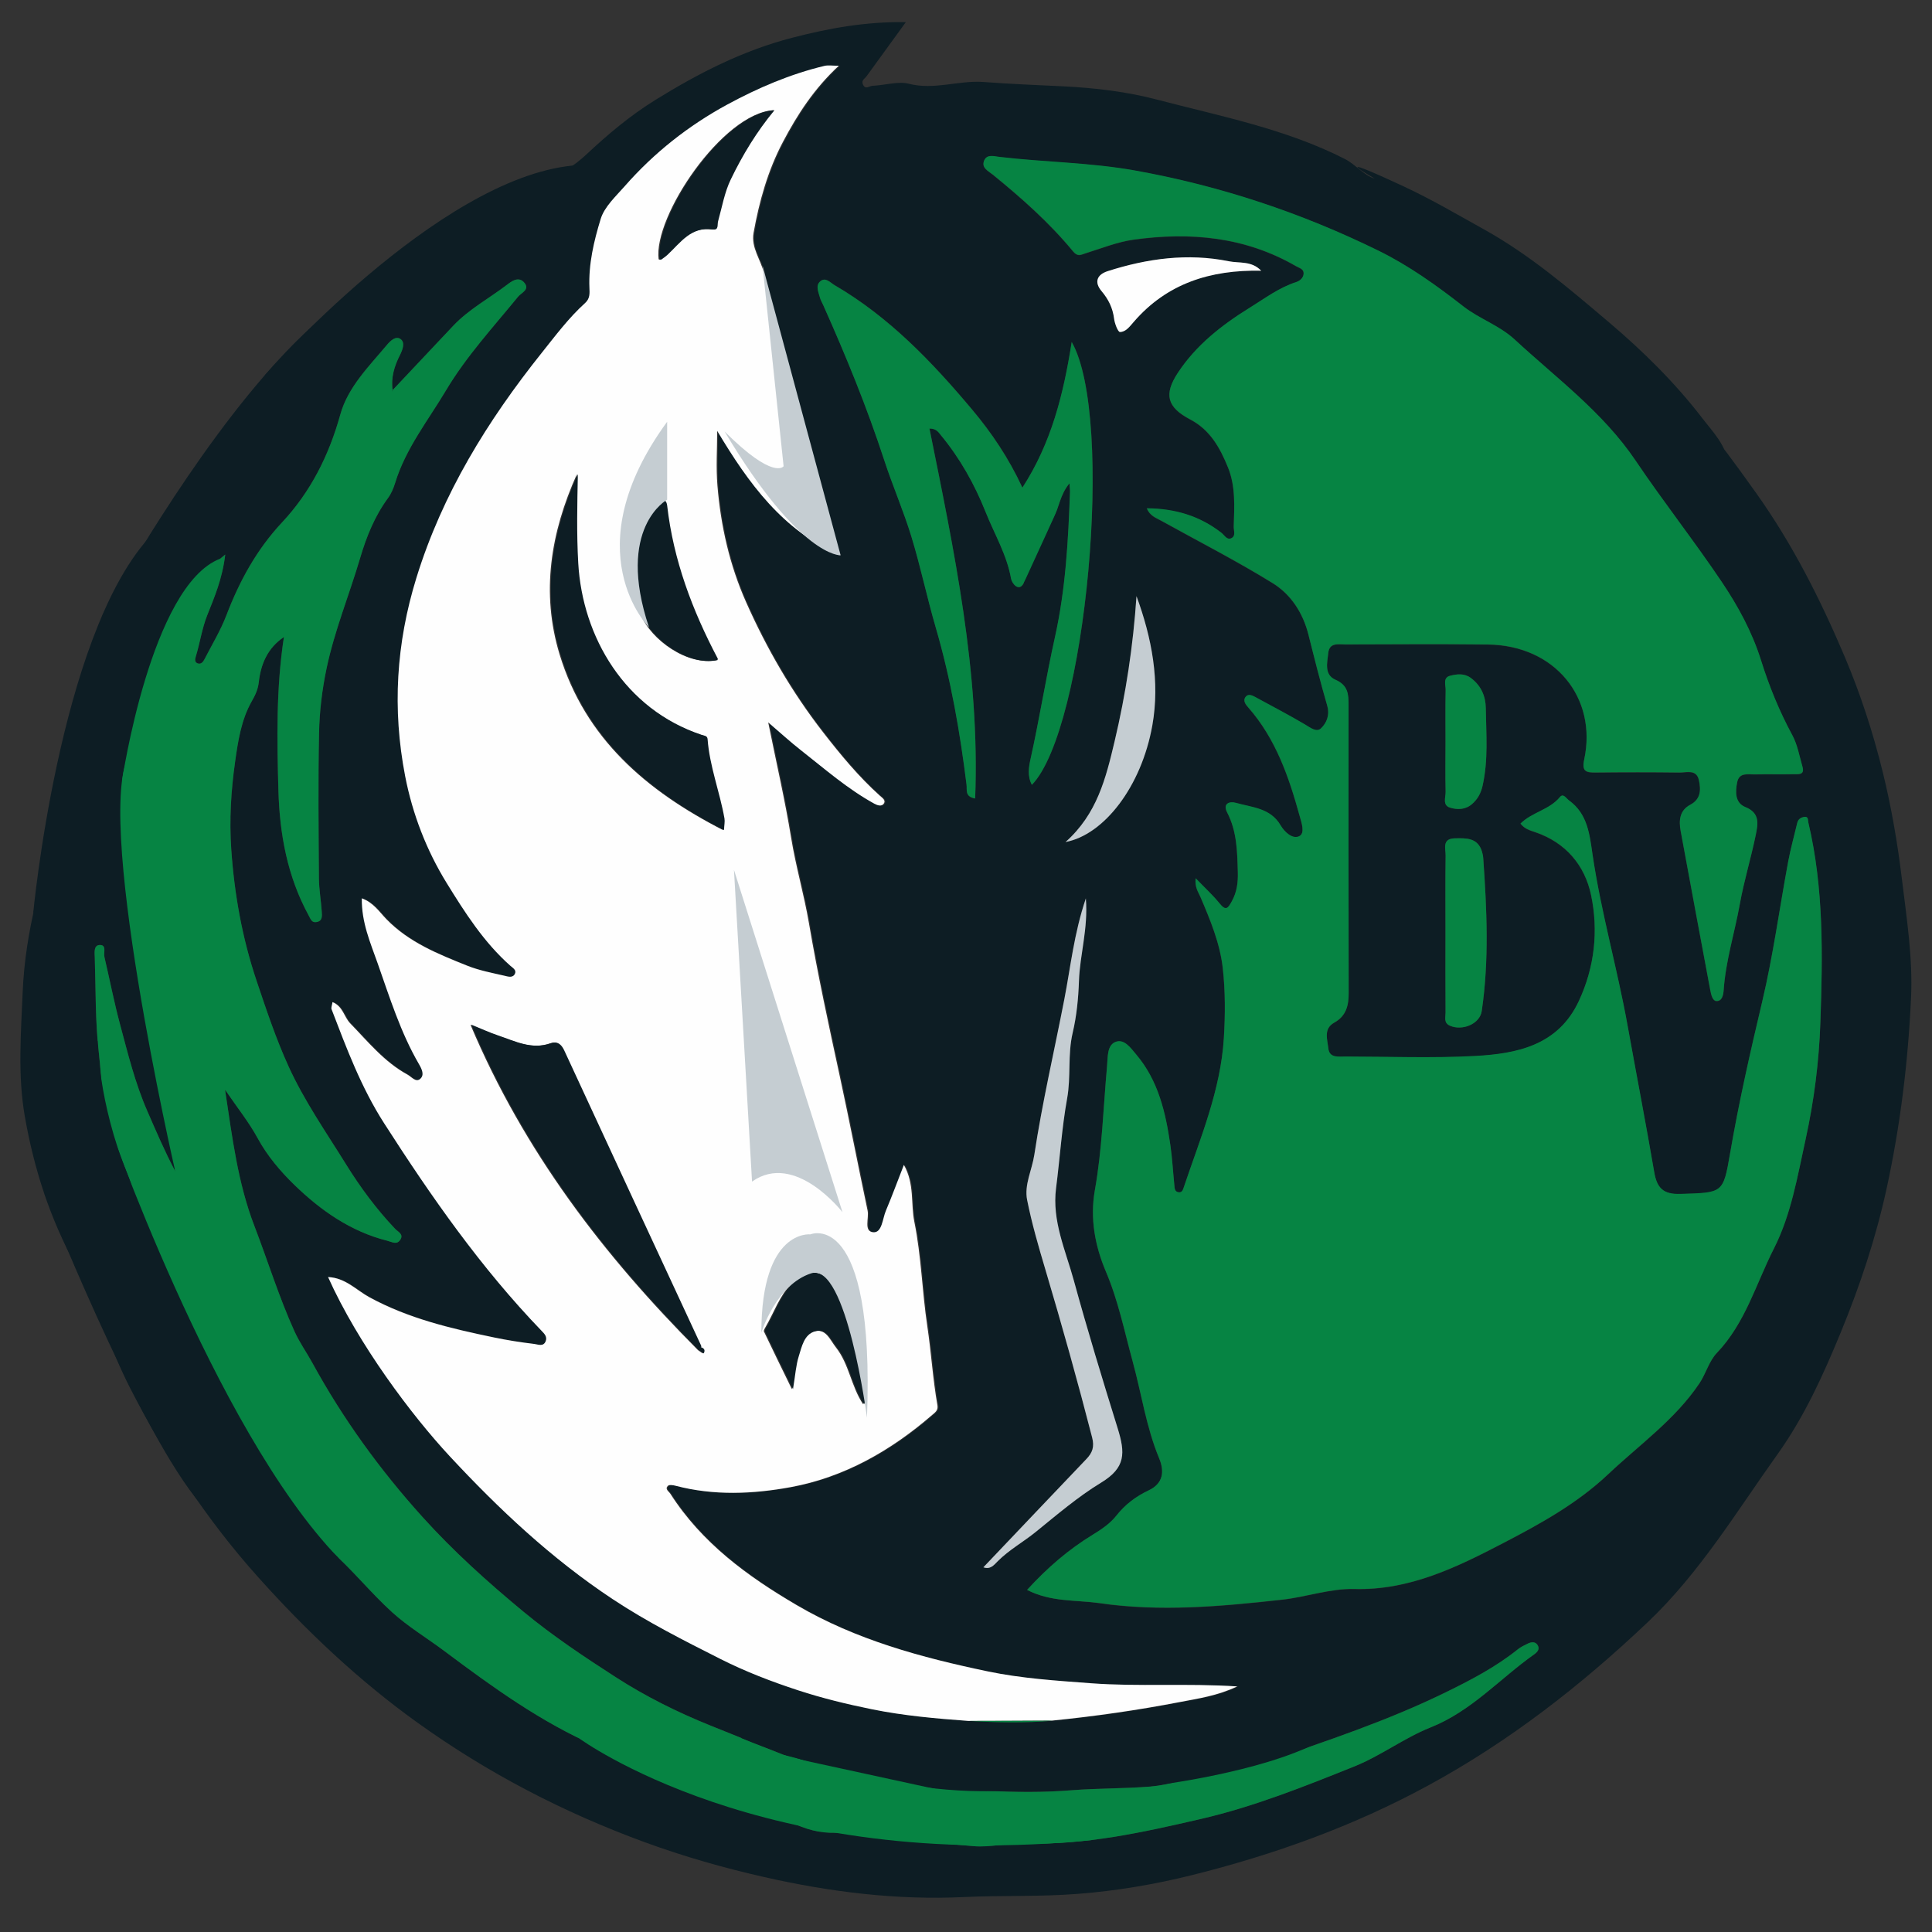 <svg xmlns="http://www.w3.org/2000/svg" xmlns:xlink="http://www.w3.org/1999/xlink" x="0px" y="0px" viewBox="0 0 576 576" style="enable-background:new 0 0 576 576;" xml:space="preserve"><rect x="0" y="0" width="576" height="576" fill="#333333" stroke="none"/><style type="text/css">	.st0{fill:#0D1D24;}	.st1{fill:#068443;}	.st2{fill:#FEFEFE;}	.st3{fill:#C5CDD2;}	.st4{fill:none;}</style><g id="Layer_1">	<path class="st0" d="M270.06,6.6c-4.13,5.69-7.91,10.9-11.69,16.11c-0.54,0.75-1.68,1.22-1.09,2.49c0.77,1.66,1.85,0.42,2.85,0.38  c3.62-0.15,7.7-1.41,10.72-0.63c7.73,2,14.98-1.08,22.48-0.5c7.89,0.61,15.82,0.9,23.73,1.29c9.37,0.46,18.89,1.59,27.94,3.97  c18.93,4.97,38.3,8.69,55.98,17.7c3.25,1.66,5.6,4.91,8.87,5.83c0,0-16.13-9.21,8.82,2.42c8.3,3.87,15.89,8.36,23.75,12.72  c13.65,7.57,25.48,17.72,37.24,27.68c10.1,8.55,19.7,18,27.84,28.6c3.26,4.25,7.18,8.05,7.95,14.21  c0.44,3.47-20.71-32.39,8.12,8.12c10.81,15.18,19.13,31.65,26.37,48.72c4.74,11.19,8.5,22.75,11.38,34.49  c2.57,10.46,4.41,21.14,5.71,31.9c1.42,11.71,3.26,23.44,2.73,35.21c-0.87,19.14-3.18,38.13-7.27,56.94  c-3.22,14.83-7.97,29.09-13.7,43.01c-5.19,12.61-10.85,25.12-18.84,36.3c-12.25,17.15-23.19,35.35-38.65,50.03  c-19.9,18.89-41.37,35.62-65.6,48.78c-22.26,12.1-45.89,20.58-70.32,26.67c-11.11,2.77-22.5,4.7-34.1,5.6  c-11.28,0.88-22.52,0.41-33.76,0.94c-20.2,0.96-39.99-1.49-59.69-5.96c-12.13-2.75-23.95-6.12-35.64-10.4  c-24.18-8.85-46.75-20.59-67.62-35.56c-17.63-12.64-33.27-27.43-47.76-43.62c-15.33-17.13-27.74-36.13-38.13-56.43  c-6.02-11.76-9.71-24.74-16.07-36.28c-7.77-14.11-12.53-29.07-15.23-44.6c-2.11-12.12-1.14-24.56-0.62-36.95  c0.76-18.13,5.66-35.07,11.41-51.9c3.44-10.06,7.14-20.2,8.85-30.53c2.03-12.22,4.91-24.06,9.13-35.58  c5.57-15.23,13.98-29.01,26.58-39.2c8.62-6.97,13.99-16.42,21.76-23.82c7.74-7.37,11.45-17.63,18.94-25.03  c5.34-5.27,11.43-10.01,18.24-12.95c10.05-4.35,18.68-10.86,28.09-16.16c8.38-4.71,17.79-7.75,24.96-14.46  c6.45-6.05,13.2-11.73,20.69-16.36c12.76-7.89,25.96-14.7,40.74-18.52C247.13,8.42,258.02,6.42,270.06,6.6z M117.03,116.33  l0.05,0.05c-0.58-3.78,0.48-7.23,2.16-10.55c0.77-1.53,1.56-3.59,0.31-4.65c-1.46-1.24-3.15,0.39-4.14,1.57  c-5.4,6.45-11.7,12.66-13.96,20.83c-3.37,12.17-8.85,23.04-17.35,32.14c-7.59,8.12-12.67,17.42-16.58,27.64  c-1.75,4.58-4.33,8.84-6.59,13.22c-0.36,0.71-0.96,1.51-1.93,1.21c-1.08-0.33-0.86-1.33-0.63-2.07c1.25-4.06,1.81-8.26,3.41-12.31  c2.12-5.35,4.49-10.78,5.37-18.09c-8.28,6.56-12.89,14.07-16.81,22c-3.39,6.86-5.67,14.15-7.81,21.54  c-1.81,6.25-3.52,12.3-3.45,18.84c0.08,6.98,0.64,14.08-0.43,20.9c-0.99,6.31-0.57,12.61,1.24,18.1  c4.44,13.49,2.44,27.51,4.84,41.16c1.71,9.72,4.48,19.22,5.75,29c0.53,4.12,3.04,7.92,1.81,12.43c-3.14-5.91-5.74-12-8.39-18.08  c-3.63-8.31-5.78-17.09-8.11-25.8c-1.79-6.65-3.1-13.43-4.67-20.14c-0.3-1.28,0.76-3.65-1.46-3.53c-1.79,0.09-1.46,2.35-1.41,3.78  c0.31,9.43,0.12,18.93,1.2,28.27c0.94,8.15,0.89,16.41,3.34,24.51c1.16,3.83,3.07,7.58,3.43,11.8c0.41,4.86,2.14,9.51,4.16,14.02  c1.21,2.69,3.83,4.82,3.67,8.03c-0.27,5.37,2.32,9.93,5.23,13.7c9.46,12.23,14.45,26.98,23.17,39.59  c3.85,5.56,4.82,12.85,9.81,17.67c6.02,5.83,9.77,13.46,16.16,19.05c6.56,5.74,12.05,12.67,18.51,18.53  c4.73,4.28,10.31,7.62,15.44,11.46c14.41,10.78,28.96,21.35,45.61,28.56c2.41,1.04,5.22,1.37,7.38,2.75  c8.5,5.41,18.09,8.31,27.28,12.05c7.45,3.03,15.74,4.15,22.92,7.64c4.57,2.22,8.76,3.41,13.63,3.25c2.15-0.07,4.27,0.38,6.4,0.62  c11.49,1.32,23.01,2.38,34.53,3.37c5.15,0.44,10.31-0.97,15.37-0.81c17.94,0.56,35.11-3.27,52.41-7.26  c15.86-3.66,30.83-9.65,45.81-15.66c7.92-3.18,14.93-8.53,22.72-11.63c12.3-4.89,20.69-14.58,31.01-21.85  c1.02-0.72,1.77-1.71,0.83-2.92c-0.71-0.91-1.82-0.71-2.75-0.27c-1.04,0.5-2.11,1.01-3.01,1.73c-6.58,5.27-13.91,9.1-21.51,12.82  c-17.39,8.5-35.63,14.55-53.85,20.78c-1.7,0.58-3.67,1.32-5.3,0.96c-4.82-1.06-8.81,0.68-13.18,2.27  c-5.01,1.83-10.1,3.61-15.66,4.07c-7.87,0.65-15.76,0.49-23.58,1.12c-16.48,1.32-32.81-0.28-49.15-1.61  c-3.34-0.27-7.8,0.97-10.03-1.43c-3.67-3.95-9.28-1.34-12.75-4.92c-0.45-0.47-2.09-0.31-2.85,0.13c-1.93,1.09-3.59,0.23-5.23-0.42  c-9.24-3.64-18.45-7.35-27.66-11.06c-9.79-3.94-19.29-8.67-28.07-14.33c-9.47-6.1-18.88-12.36-27.66-19.62  c-10.68-8.84-20.91-18.05-30.16-28.31c-12.64-14.02-23.66-29.22-32.73-45.81c-1.74-3.18-3.85-6.11-5.37-9.48  c-4.63-10.22-7.91-20.92-11.92-31.34c-4.93-12.83-6.58-26.19-8.76-40.65c3.68,5.4,7.12,9.68,9.71,14.43  c2.88,5.31,6.85,9.95,10.93,13.91c7.77,7.55,16.75,13.92,27.7,16.67c1.51,0.38,2.86,1.34,3.92-0.32c1.05-1.63-0.69-2.31-1.52-3.19  c-5.6-5.88-10.52-12.56-14.66-19.25C97.23,337.58,90.7,328.23,86,317.9c-3.76-8.26-6.61-16.86-9.51-25.46  c-4.3-12.79-6.64-25.87-7.56-39.27c-0.6-8.75-0.07-17.49,1.16-26.14c0.87-6.15,1.84-12.45,4.93-17.91c1.1-1.93,1.87-3.55,2.12-5.75  c0.61-5.41,2.65-10.19,7.49-13.45c-2.33,15.28-2.07,30.55-1.64,45.75c0.37,12.95,2.66,25.63,9.02,37.26  c0.6,1.1,0.88,2.22,2.34,1.97c1.86-0.32,1.64-1.9,1.56-3.16c-0.21-3.29-0.81-6.58-0.84-9.87c-0.1-14.47-0.26-28.94,0.04-43.4  c0.13-6.41,0.9-12.82,2.23-19.16c2.37-11.3,6.79-21.96,10.03-32.98c1.87-6.34,4.33-12.44,8.3-17.85c0.96-1.32,1.64-2.92,2.12-4.49  c3.14-10.28,9.83-18.64,15.2-27.66c6.01-10.08,14.03-18.79,21.46-27.88c0.97-1.18,3.76-2.17,1.69-4.35  c-1.67-1.76-3.75-0.15-4.96,0.77c-5.36,4.1-11.41,7.31-16.1,12.28C129.07,103.54,123.05,109.94,117.03,116.33z M288.98,513.07  c8.31,0.49,16.61,0.65,24.92-0.06c12.79-1.28,25.52-3.1,38.13-5.53c5.51-1.06,11.22-1.86,17.13-4.66  c-15.15-0.99-29.4,0.12-43.68-0.95c-10.31-0.77-20.66-1.44-30.7-3.53c-19.8-4.13-39.34-9.41-57-19.78  c-14.67-8.61-28.24-18.53-37.61-33.16c-0.49-0.77-1.75-1.43-0.73-2.4c0.4-0.39,1.55-0.2,2.29,0c11.39,3,23.07,2.47,34.28,0.41  c15.95-2.93,29.91-10.87,42.19-21.52c0.82-0.71,1.84-1.35,1.58-2.85c-1.37-7.85-1.84-15.84-3.03-23.68  c-1.56-10.33-1.77-20.81-3.85-31.03c-1.11-5.44,0.11-11.28-3.12-17c-1.9,4.87-3.54,9.32-5.38,13.69c-1,2.37-1.13,6.6-3.74,6.4  c-2.94-0.23-1.22-4.18-1.7-6.46c-2.81-13.28-5.38-26.61-8.25-39.86c-3.3-15.25-6.62-30.53-9.24-45.86  c-1.47-8.57-3.92-16.88-5.31-25.45c-1.82-11.22-4.39-22.31-6.83-34.38c3.76,3.22,6.64,5.86,9.71,8.27  c7.13,5.59,13.96,11.6,21.97,15.99c0.94,0.52,2.1,0.83,2.73,0.01c0.78-1.04-0.41-1.77-1.1-2.39c-6.35-5.7-11.75-12.26-16.96-18.96  c-9.27-11.94-16.79-24.94-22.94-38.76c-4.93-11.09-7.56-22.73-8.55-34.74c-0.45-5.41-0.08-10.89-0.08-16.34  c9.4,15.73,19.54,29.67,36.51,37.09c-5.3-15.97-8.67-32.25-13.3-48.17c-3.46-11.87-6.57-23.94-9.3-36.04  c-0.91-4.02-3.86-7.46-3.05-11.96c1.7-9.4,4.24-18.5,8.72-27c4.34-8.23,9.34-15.97,16.69-22.77c-1.99,0-3.19-0.23-4.28,0.04  c-10.2,2.44-19.83,6.57-28.94,11.51c-11.55,6.27-21.88,14.41-30.6,24.35c-2.68,3.06-6.06,6.13-7.18,9.79  c-2.02,6.59-3.65,13.46-3.35,20.54c0.07,1.61,0.22,3.15-1.29,4.51c-4.89,4.42-8.82,9.69-12.91,14.82  c-16.2,20.29-29.63,42.02-37.38,67.09c-6.04,19.55-7.23,39.16-3.36,59.15c2.2,11.36,6.39,22.15,12.37,31.85  c5.41,8.78,11.09,17.68,19.01,24.7c0.68,0.6,1.9,1.25,1.34,2.38c-0.65,1.33-2.11,0.8-3.1,0.58c-3.73-0.86-7.56-1.57-11.09-2.99  c-8.69-3.48-17.42-6.96-24.17-13.93c-2.09-2.15-3.83-4.9-7.28-6.17c-0.12,7.15,2.55,13.24,4.71,19.35  c3.6,10.21,6.83,20.61,12.31,30.06c0.88,1.52,1.74,3.29,0.35,4.45c-1.3,1.09-2.53-0.63-3.81-1.33c-6.9-3.77-11.73-9.8-17.05-15.28  c-1.81-1.87-2.13-5.03-5.25-6.31c-0.14,0.92-0.48,1.63-0.28,2.14c4.47,11.67,8.79,23.29,15.67,33.99  c14.05,21.89,28.87,43.11,46.97,61.91c0.83,0.86,1.69,1.74,1.21,3.02c-0.67,1.8-2.34,0.99-3.42,0.86  c-4.03-0.48-8.06-1.11-12.03-1.94c-12.81-2.66-25.49-5.64-37.16-12c-3.84-2.1-7.09-5.77-12.29-6.01  c9.04,20.16,25.06,41.36,36.24,53.39c14.71,15.83,30.37,30.55,48.55,42.6c10.33,6.85,21.23,12.35,32.21,17.89  c7.47,3.77,15.28,6.76,23.17,9.34c7.17,2.35,14.56,4.13,22.01,5.65C269.77,511.53,279.36,512.37,288.98,513.07z M306.21,474.01  c7.13,3.65,14.41,2.94,21.41,3.97c18.27,2.68,36.41,1.01,54.55-1c7.24-0.8,14.43-3.39,21.59-3.19c16.51,0.44,30.6-6.52,44.37-13.68  c11-5.72,22.04-11.79,31.3-20.53c9.34-8.82,19.99-16.3,27.25-27.16c1.92-2.87,2.83-6.56,5.14-8.98  c8.51-8.89,11.69-20.63,17.03-31.14c5.15-10.13,7.02-21.46,9.46-32.59c2.54-11.55,4-23.16,4.4-34.83  c0.7-19.94,1.06-39.95-3.59-59.61c-0.18-0.76,0.07-1.82-1.18-1.66c-1.01,0.13-1.86,0.66-2.13,1.79c-0.9,3.82-1.97,7.61-2.69,11.47  c-2.59,13.91-4.49,27.98-7.74,41.74c-3.56,15.03-6.98,30.07-9.59,45.29c-2.06,12.01-2.16,11.71-14.78,12.11  c-5.18,0.16-7.02-1.78-7.83-6.48c-2.5-14.62-5.33-29.18-7.96-43.78c-3.07-17.04-7.9-33.72-10.43-50.88  c-0.88-5.94-1.43-12.12-6.98-16.15c-0.91-0.66-1.74-2.27-2.76-1.03c-3.12,3.81-8.34,4.5-11.75,7.91c1.27,1.61,2.87,2.02,4.44,2.56  c9.09,3.1,14.76,9.9,16.61,18.76c2.23,10.66,1.05,21.47-3.65,31.57c-6.18,13.26-18.45,15.72-31.06,16.4  c-12.79,0.68-25.65,0.17-38.47,0.16c-2.11,0-4.85,0.54-5.16-2.47c-0.27-2.6-1.51-5.84,1.75-7.64c3.59-1.99,4.33-5.16,4.32-8.84  c-0.04-28.6-0.08-57.2-0.03-85.8c0.01-3.33-0.19-5.96-3.92-7.59c-3.43-1.5-2.44-5.13-2.13-8.02c0.34-3.16,3.06-2.51,5.1-2.51  c14.16-0.04,28.32-0.14,42.48,0.02c20.06,0.23,32.65,15.95,28.72,34.27c-0.78,3.63,0.59,3.92,3.43,3.89  c8.33-0.08,16.66-0.09,24.99,0.01c2.13,0.03,5.05-1.06,5.78,2.29c0.61,2.84,0.61,5.64-2.58,7.32c-3.22,1.7-3.43,4.73-2.87,7.79  c2.9,15.84,5.89,31.67,8.84,47.51c0.25,1.32,0.69,3.15,1.8,3.21c1.71,0.09,2.09-1.77,2.19-3.26c0.6-8.74,3.28-17.1,4.82-25.67  c1.25-6.93,3.34-13.7,4.75-20.61c0.64-3.16,1.35-6.5-3.1-8.28c-3.14-1.26-3.01-4.58-2.44-7.42c0.6-3,3.25-2.29,5.3-2.33  c3.83-0.08,7.66,0.02,11.49-0.05c1.38-0.03,3.41,0.33,2.67-2.23c-0.91-3.16-1.48-6.53-3.01-9.37c-3.86-7.14-6.91-14.6-9.32-22.28  c-2.66-8.48-6.84-16.17-11.7-23.4c-8.26-12.28-17.44-23.94-25.72-36.21c-9.71-14.4-23.53-24.52-36.01-36.07  c-4.59-4.25-10.59-6.19-15.34-9.91c-8.02-6.27-16.26-12.17-25.35-16.63c-23.04-11.31-47.22-19.34-72.54-23.88  c-13.4-2.41-27.02-2.47-40.49-4.06c-1.49-0.18-3.67-0.88-4.48,1.07c-0.91,2.19,1.17,3.07,2.58,4.22  c8.58,6.98,16.86,14.31,23.91,22.86c1.42,1.72,2.33,1.01,3.77,0.57c4.71-1.46,9.38-3.37,14.22-4.04  c16.91-2.36,33.31-0.9,48.47,7.88c1.02,0.59,2.34,0.81,2.29,2.22c-0.04,1.27-1.14,2.19-2.17,2.52c-5.11,1.63-9.35,4.84-13.79,7.59  c-8.33,5.16-16.07,11.15-21.56,19.51c-4.21,6.41-3.22,10.24,3.74,13.89c5.9,3.1,8.84,8.42,11.21,14.24  c2.33,5.72,1.9,11.72,1.73,17.67c-0.04,1.23,0.74,2.93-0.86,3.54c-1.22,0.47-1.95-1-2.83-1.68c-6.46-5.04-13.81-7.24-22.23-7.29  c0.94,2.27,2.74,2.83,4.29,3.69c11.1,6.16,22.43,11.95,33.22,18.6c5.46,3.37,9.05,8.88,10.68,15.37  c1.78,7.07,3.57,14.14,5.59,21.14c0.82,2.83-0.14,5.18-1.86,6.81c-1.34,1.27-3.17-0.22-4.76-1.17c-4.8-2.84-9.75-5.4-14.64-8.08  c-1.05-0.58-2.3-1.23-3.13-0.06c-0.76,1.07,0.04,2.15,0.87,3.08c8.2,9.32,12.1,20.7,15.32,32.36c0.55,2,1.68,5.1-0.13,6.01  c-2.02,1.02-4.44-1.33-5.54-3.21c-3.05-5.24-8.49-5.35-13.31-6.72c-1.94-0.55-4.03,0.19-2.64,2.85c2.94,5.66,3.01,11.74,3.18,17.86  c0.08,3.03-0.26,5.83-1.78,8.6c-1.21,2.21-1.8,2.98-3.7,0.62c-1.99-2.46-4.36-4.61-7.1-7.46c-0.28,2.78,0.81,4.11,1.44,5.59  c2.92,6.84,5.82,13.8,6.65,21.18c0.78,6.9,0.74,13.96,0.32,20.91c-0.95,15.51-6.99,29.75-11.88,44.26  c-0.26,0.78-0.48,1.77-1.51,1.69c-1.34-0.1-1.28-1.3-1.38-2.26c-0.4-3.95-0.61-7.93-1.18-11.85c-1.41-9.71-3.58-19.18-10.15-26.94  c-1.65-1.95-3.66-4.92-6.34-3.72c-2.4,1.07-2.14,4.5-2.38,7.15c-1.12,12.35-1.46,24.77-3.64,37.02c-1.49,8.4,0.06,16.62,3.29,24.22  c3.7,8.7,5.54,17.88,8,26.86c2.63,9.6,4.02,19.52,7.88,28.82c1.56,3.76,1.35,7.45-3.13,9.57c-3.78,1.79-7,4.2-9.67,7.58  c-1.79,2.28-4.4,4.05-6.92,5.59C318.61,461.93,312.27,467.37,306.21,474.01z M290.73,238.06c1.47-37.61-6.28-73.87-13.61-110.3  c2.06-0.03,2.72,1.15,3.38,1.95c5.71,6.9,10.07,14.67,13.35,22.91c2.62,6.57,6.33,12.75,7.6,19.89c0.26,1.45,2.37,4.08,3.76,1.34  c1.48-2.92,4.07-5.11,4.9-8.49c0.89-3.64,2.32-7.2,3.95-10.59c1.62-3.37,2.01-7.33,4.79-10.65c0.08,1.16,0.19,1.83,0.17,2.49  c-0.52,14.56-1.29,28.97-4.5,43.4c-2.66,11.97-4.58,24.18-7.25,36.21c-0.51,2.32-1.03,5.12,0.39,7.76  c16.12-16.59,24.78-109.38,11.87-132.03c-2.46,15.71-6.1,30.15-14.7,43.43c-4.08-8.82-9.18-16.36-14.96-23.24  c-11.93-14.21-24.74-27.64-41.02-37.12c-1.29-0.75-2.77-2.61-4.39-1.06c-1.34,1.28-0.41,3.15,0,4.72c0.21,0.79,0.65,1.53,0.99,2.28  c6.76,15.12,13.03,30.42,18.17,46.18c2.51,7.69,5.77,15.15,8.13,22.89c2.72,8.93,4.63,18.11,7.25,27.07  c4.48,15.36,7.22,31.04,9.18,46.88C288.35,235.48,287.59,237.51,290.73,238.06z M293.18,467.27c2.09,0.74,3.12-0.65,4.29-1.82  c3.39-3.39,7.61-5.72,11.33-8.73c6.32-5.11,12.6-10.5,19.47-14.68c7.35-4.47,7.23-8.82,4.92-16.26  c-4.54-14.6-9.01-29.26-13.05-44.01c-2.45-8.96-6.56-17.77-5.3-27.53c1.15-8.91,1.7-17.91,3.3-26.73  c1.18-6.51,0.13-13.08,1.65-19.56c1.19-5.05,1.7-10.32,1.88-15.52c0.27-7.84,2.77-15.49,2.05-24.57  c-3.55,10.51-4.54,20.4-6.41,30.03c-3,15.48-6.6,30.85-8.96,46.44c-0.68,4.49-3.04,8.91-2.14,13.42c1.41,7.07,3.44,14.03,5.5,20.95  c4.92,16.54,9.58,33.15,13.88,49.86c0.72,2.79,0.11,4.54-1.67,6.4C313.68,445.69,303.46,456.46,293.18,467.27z M430.94,277.5  c0,8.14-0.03,16.28,0.03,24.41c0.01,1.36-0.62,3.03,1.3,3.88c3.67,1.62,8.92-0.48,9.49-4.36c2.23-15.15,1.51-30.37,0.45-45.58  c-0.05-0.65-0.18-1.32-0.37-1.95c-1.27-4.2-4.73-4.03-8.09-3.97c-3.91,0.07-2.73,3.09-2.76,5.14  C430.88,262.56,430.95,270.03,430.94,277.5z M317.67,251.04c11.41-2.13,22.63-16.45,25.89-34.81c2.31-13.02-0.15-26.06-4.73-38.5  c-0.99,14.74-3.16,29.11-6.55,43.39C329.69,232.01,327.09,242.67,317.67,251.04z M430.95,221.12c0,4.97-0.08,9.93,0.04,14.9  c0.04,1.66-1.02,4.05,1.33,4.77c2.17,0.66,4.58,0.65,6.57-1.09c1.68-1.47,2.62-3.22,3.12-5.43c1.74-7.68,1.07-15.44,0.96-23.17  c-0.05-3.58-1.42-6.71-4.45-8.97c-1.97-1.47-4.18-1.17-6.19-0.66c-2.22,0.57-1.3,2.77-1.33,4.26  C430.89,210.85,430.96,215.99,430.95,221.12z M376,80.71c-2.82-2.99-6.53-2.19-9.64-2.82c-12.25-2.49-24.32-0.83-36.12,2.95  c-3.23,1.04-4.06,3.29-1.83,5.95c2.06,2.44,3.34,5.03,3.74,8.22c0.18,1.45,1.14,3.97,1.75,3.97c1.72,0,2.86-1.57,4.1-3  C347.86,84.54,360.78,80.39,376,80.71z"></path>	<path class="st1" d="M306.21,474.01c6.06-6.64,12.4-12.09,19.66-16.52c2.52-1.54,5.13-3.31,6.92-5.59c2.67-3.39,5.88-5.8,9.67-7.58  c4.48-2.11,4.69-5.8,3.13-9.57c-3.86-9.3-5.25-19.22-7.88-28.82c-2.46-8.98-4.3-18.16-8-26.86c-3.23-7.59-4.78-15.81-3.29-24.22  c2.18-12.25,2.52-24.67,3.64-37.02c0.24-2.66-0.02-6.08,2.38-7.15c2.68-1.2,4.69,1.77,6.34,3.72c6.56,7.75,8.74,17.23,10.15,26.94  c0.57,3.92,0.78,7.9,1.18,11.85c0.1,0.96,0.04,2.16,1.38,2.26c1.03,0.08,1.25-0.92,1.51-1.69c4.88-14.51,10.93-28.75,11.88-44.26  c0.43-6.94,0.46-14.01-0.32-20.91c-0.83-7.38-3.72-14.33-6.65-21.18c-0.63-1.48-1.72-2.81-1.44-5.59c2.74,2.85,5.11,5,7.1,7.46  c1.9,2.35,2.49,1.59,3.7-0.62c1.52-2.77,1.86-5.57,1.78-8.6c-0.17-6.12-0.24-12.19-3.18-17.86c-1.39-2.67,0.7-3.41,2.64-2.85  c4.81,1.38,10.26,1.49,13.31,6.72c1.09,1.88,3.52,4.23,5.54,3.21c1.8-0.91,0.68-4,0.13-6.01c-3.22-11.66-7.12-23.04-15.32-32.36  c-0.82-0.93-1.62-2.01-0.87-3.08c0.83-1.17,2.08-0.52,3.13,0.06c4.89,2.68,9.85,5.24,14.64,8.08c1.59,0.94,3.43,2.44,4.76,1.17  c1.72-1.64,2.68-3.99,1.86-6.81c-2.03-7-3.82-14.07-5.59-21.14c-1.63-6.49-5.22-12.01-10.68-15.37  c-10.79-6.66-22.12-12.45-33.22-18.6c-1.54-0.86-3.35-1.42-4.29-3.69c8.41,0.06,15.77,2.26,22.23,7.29  c0.88,0.69,1.61,2.15,2.83,1.68c1.6-0.62,0.82-2.32,0.86-3.54c0.17-5.96,0.61-11.95-1.73-17.67c-2.37-5.82-5.31-11.14-11.21-14.24  c-6.96-3.65-7.95-7.48-3.74-13.89c5.49-8.36,13.22-14.35,21.56-19.51c4.44-2.75,8.68-5.96,13.79-7.59  c1.03-0.33,2.12-1.25,2.17-2.52c0.05-1.41-1.27-1.63-2.29-2.22c-15.16-8.77-31.56-10.24-48.47-7.88  c-4.84,0.68-9.51,2.58-14.22,4.04c-1.44,0.45-2.35,1.16-3.77-0.57c-7.05-8.55-15.33-15.88-23.91-22.86  c-1.41-1.15-3.49-2.02-2.58-4.22c0.81-1.95,2.99-1.24,4.48-1.07c13.47,1.59,27.09,1.66,40.49,4.06  c25.32,4.55,49.49,12.57,72.54,23.88c9.09,4.46,17.34,10.37,25.35,16.63c4.76,3.72,10.75,5.66,15.34,9.91  c12.48,11.55,26.3,21.67,36.01,36.07c8.27,12.27,17.46,23.93,25.72,36.21c4.86,7.23,9.05,14.93,11.7,23.4  c2.41,7.68,5.46,15.15,9.32,22.28c1.53,2.84,2.1,6.21,3.01,9.37c0.74,2.56-1.28,2.21-2.67,2.23c-3.83,0.07-7.66-0.03-11.49,0.05  c-2.05,0.04-4.7-0.67-5.3,2.33c-0.57,2.84-0.7,6.16,2.44,7.42c4.45,1.78,3.74,5.13,3.1,8.28c-1.41,6.91-3.5,13.68-4.75,20.61  c-1.54,8.57-4.22,16.93-4.82,25.67c-0.1,1.5-0.49,3.35-2.19,3.26c-1.12-0.06-1.55-1.89-1.8-3.21c-2.95-15.84-5.94-31.66-8.84-47.51  c-0.56-3.06-0.35-6.09,2.87-7.79c3.18-1.69,3.19-4.48,2.58-7.32c-0.72-3.35-3.65-2.27-5.78-2.29c-8.33-0.11-16.66-0.1-24.99-0.01  c-2.84,0.03-4.21-0.26-3.43-3.89c3.93-18.32-8.66-34.04-28.72-34.27c-14.16-0.16-28.32-0.06-42.48-0.02  c-2.04,0.01-4.76-0.65-5.1,2.51c-0.31,2.88-1.3,6.52,2.13,8.02c3.74,1.63,3.93,4.25,3.92,7.59c-0.05,28.6-0.01,57.2,0.03,85.8  c0.01,3.69-0.73,6.86-4.32,8.84c-3.26,1.81-2.02,5.04-1.75,7.64c0.31,3,3.05,2.46,5.16,2.47c12.83,0.01,25.68,0.52,38.47-0.16  c12.61-0.67,24.88-3.13,31.06-16.4c4.71-10.1,5.88-20.92,3.65-31.57c-1.85-8.85-7.52-15.66-16.61-18.76  c-1.58-0.54-3.17-0.95-4.44-2.56c3.41-3.41,8.63-4.1,11.75-7.91c1.02-1.24,1.85,0.37,2.76,1.03c5.55,4.03,6.1,10.2,6.98,16.15  c2.53,17.16,7.36,33.83,10.43,50.88c2.63,14.6,5.46,29.16,7.96,43.78c0.81,4.71,2.65,6.65,7.83,6.48  c12.62-0.4,12.72-0.09,14.78-12.11c2.61-15.23,6.03-30.26,9.59-45.29c3.26-13.75,5.15-27.82,7.74-41.74  c0.72-3.86,1.79-7.65,2.69-11.47c0.27-1.14,1.11-1.66,2.13-1.79c1.25-0.16,1,0.91,1.18,1.66c4.65,19.66,4.28,39.67,3.59,59.61  c-0.41,11.68-1.87,23.29-4.4,34.83c-2.45,11.13-4.31,22.46-9.46,32.59c-5.34,10.51-8.52,22.25-17.03,31.14  c-2.31,2.42-3.23,6.11-5.14,8.98c-7.27,10.86-17.92,18.34-27.25,27.16c-9.26,8.75-20.3,14.81-31.3,20.53  c-13.77,7.16-27.86,14.12-44.37,13.68c-7.16-0.19-14.35,2.4-21.59,3.19c-18.14,2-36.28,3.68-54.55,1  C320.62,476.96,313.34,477.66,306.21,474.01z"></path>	<path class="st2" d="M288.69,513.07c-9.62-0.71-19.21-1.54-28.71-3.47c-7.45-1.51-14.84-3.3-22.01-5.65  c-7.9-2.58-15.7-5.57-23.17-9.34c-10.97-5.54-21.88-11.04-32.21-17.89c-18.18-12.05-33.84-26.77-48.55-42.6  c-11.18-12.03-27.19-33.23-36.24-53.39c5.2,0.24,8.45,3.92,12.29,6.01c11.66,6.36,24.35,9.34,37.16,12c3.98,0.83,8,1.46,12.03,1.94  c1.08,0.13,2.75,0.93,3.42-0.86c0.48-1.28-0.38-2.17-1.21-3.02c-18.1-18.79-32.92-40.01-46.97-61.91  c-6.87-10.71-11.19-22.32-15.67-33.99c-0.19-0.5,0.15-1.21,0.28-2.14c3.12,1.27,3.44,4.43,5.25,6.31  c5.32,5.48,10.15,11.51,17.05,15.28c1.28,0.7,2.51,2.42,3.81,1.33c1.39-1.16,0.53-2.93-0.35-4.45  c-5.49-9.45-8.71-19.85-12.31-30.06c-2.16-6.11-4.83-12.2-4.71-19.35c3.46,1.27,5.2,4.01,7.28,6.17  c6.75,6.97,15.48,10.45,24.17,13.93c3.53,1.41,7.36,2.13,11.09,2.99c0.99,0.23,2.45,0.75,3.1-0.58c0.55-1.13-0.67-1.79-1.34-2.38  c-7.92-7.01-13.59-15.91-19.01-24.7c-5.98-9.7-10.17-20.5-12.37-31.85c-3.87-19.99-2.69-39.6,3.36-59.15  c7.75-25.07,21.18-46.8,37.38-67.09c4.1-5.13,8.02-10.4,12.91-14.82c1.5-1.36,1.35-2.89,1.29-4.51c-0.3-7.08,1.33-13.95,3.35-20.54  c1.12-3.66,4.5-6.73,7.18-9.79c8.72-9.95,19.05-18.09,30.6-24.35c9.11-4.94,18.74-9.07,28.94-11.51c1.09-0.26,2.29-0.04,4.28-0.04  c-7.35,6.8-12.36,14.55-16.69,22.77c-4.48,8.5-7.02,17.6-8.72,27c-0.81,4.5,2.14,7.94,3.05,11.96c2.73,12.11,5.85,24.17,9.3,36.04  c4.64,15.92,8.01,32.2,13.3,48.17c-16.97-7.42-27.11-21.36-36.51-37.09c0,5.45-0.37,10.93,0.08,16.34  c0.99,12,3.62,23.64,8.55,34.74c6.14,13.82,13.66,26.82,22.94,38.76c5.2,6.7,10.61,13.26,16.96,18.96c0.69,0.62,1.89,1.35,1.1,2.39  c-0.62,0.83-1.78,0.51-2.73-0.01c-8.01-4.39-14.84-10.4-21.97-15.99c-3.07-2.4-5.95-5.05-9.71-8.27  c2.43,12.06,5.01,23.16,6.83,34.38c1.39,8.56,3.84,16.87,5.31,25.45c2.62,15.33,5.94,30.62,9.24,45.86  c2.87,13.24,5.44,26.58,8.25,39.86c0.48,2.28-1.24,6.23,1.7,6.46c2.61,0.2,2.74-4.03,3.74-6.4c1.84-4.37,3.48-8.82,5.38-13.69  c3.22,5.73,2.01,11.56,3.12,17c2.08,10.22,2.3,20.7,3.85,31.03c1.18,7.85,1.65,15.83,3.03,23.68c0.26,1.5-0.76,2.15-1.58,2.85  c-12.29,10.65-26.25,18.59-42.19,21.52c-11.21,2.06-22.89,2.59-34.28-0.41c-0.74-0.19-1.89-0.38-2.29,0  c-1.02,0.98,0.24,1.64,0.73,2.4c9.37,14.64,22.93,24.55,37.61,33.16c17.67,10.37,37.21,15.65,57,19.78  c10.04,2.1,20.39,2.76,30.7,3.53c14.28,1.07,28.53-0.04,43.68,0.95c-5.91,2.8-11.62,3.6-17.13,4.66  c-12.61,2.43-25.34,4.26-38.11,5.53C305.32,513.03,297,513.05,288.69,513.07z M208.09,402.52c0.47,0.33,0.94,0.65,1.41,0.98  c0.52-0.89,0.22-1.48-0.7-1.82c-0.01-0.17,0.01-0.35-0.05-0.49c-13.62-29.35-27.27-58.68-40.83-88.05  c-0.86-1.86-2.09-2.73-3.82-2.11c-5.75,2.04-10.75-0.59-15.88-2.31c-2.44-0.82-4.8-1.91-7.95-3.19  C156.22,343.33,180.07,374.38,208.09,402.52z M171.99,141.38c-7.79,17.33-10.78,35.27-5.15,53.74  c7.64,25.05,25.83,40.62,48.7,52.35c0.07-1.54,0.3-2.54,0.14-3.47c-1.39-7.94-4.42-15.53-5.03-23.64  c-0.08-1.06-0.96-1.01-1.76-1.28c-22.96-7.65-35.53-29.2-36.8-51.17C171.59,159.09,171.81,150.25,171.99,141.38z M213.61,196.81  c0.03-0.16,0.15-0.37,0.09-0.48c-7.57-14.35-13.21-29.32-15.07-45.58c-0.27-2.4-2.21-2.15-3.38-0.51  c-1.95,2.73-3.88,5.53-5.36,8.53c-4.09,8.26-2.03,16.63,1.09,24.38C194.04,190.77,205,198.6,213.61,196.81z M257.33,418.66  c1.36-3.24,0.05-6.09-0.54-8.84c-1.91-8.95-2.89-18.24-8.04-26.21c-3.37-5.22-8.36-5.49-12.7-1.04c-3.69,3.78-5.26,8.71-7.83,13.1  c-0.24,0.41-0.6,1.02-0.45,1.33c2.52,5.31,5.12,10.59,8.33,17.18c0.71-4.28,0.88-7.16,1.72-9.82c0.91-2.86,1.59-6.52,4.83-7.43  c3.56-1.01,4.77,2.5,6.58,4.8C253.18,406.72,253.73,413.31,257.33,418.66z M230.6,32.86c-15.16,0.88-35.88,31.69-34.24,44.45  c0.16,0.04,0.38,0.16,0.47,0.09c0.66-0.47,1.33-0.92,1.92-1.47c3.86-3.63,7.01-8.45,13.49-7.52c1.82,0.26,1.26-1.42,1.55-2.45  c1.17-4.19,1.91-8.6,3.78-12.46C221.09,46.22,225.29,39.28,230.6,32.86z"></path>	<path class="st1" d="M117.03,116.33c6.02-6.39,12.04-12.79,18.07-19.18c4.69-4.97,10.73-8.19,16.1-12.28  c1.21-0.93,3.28-2.54,4.96-0.77c2.07,2.18-0.72,3.16-1.69,4.35c-7.43,9.09-15.45,17.81-21.46,27.88  c-5.37,9.02-12.06,17.39-15.2,27.66c-0.48,1.57-1.16,3.18-2.12,4.49c-3.97,5.41-6.43,11.51-8.3,17.85  c-3.25,11.02-7.66,21.68-10.03,32.98c-1.33,6.34-2.1,12.76-2.23,19.16c-0.3,14.46-0.14,28.93-0.04,43.4  c0.02,3.29,0.62,6.57,0.84,9.87c0.08,1.26,0.3,2.85-1.56,3.16c-1.46,0.25-1.73-0.87-2.34-1.97c-6.36-11.62-8.66-24.31-9.02-37.26  c-0.43-15.21-0.69-30.47,1.64-45.75c-4.85,3.26-6.88,8.04-7.49,13.45c-0.25,2.2-1.02,3.82-2.12,5.75  c-3.1,5.46-4.06,11.75-4.93,17.91c-1.23,8.66-1.76,17.39-1.16,26.14c0.92,13.39,3.26,26.48,7.56,39.27  c2.89,8.6,5.75,17.2,9.51,25.46c4.7,10.33,11.23,19.68,17.16,29.25c4.14,6.69,9.06,13.37,14.66,19.25  c0.83,0.87,2.57,1.55,1.52,3.19c-1.06,1.66-2.41,0.7-3.92,0.32c-10.95-2.76-19.93-9.12-27.7-16.67c-4.08-3.96-8.05-8.6-10.93-13.91  c-2.58-4.75-6.03-9.04-9.71-14.43c2.18,14.46,3.82,27.82,8.76,40.65c4.01,10.43,7.29,21.12,11.92,31.34  c1.52,3.37,3.63,6.3,5.37,9.48c9.07,16.58,20.09,31.79,32.73,45.81c9.25,10.27,19.48,19.48,30.16,28.31  c8.77,7.26,18.19,13.52,27.66,19.62c8.79,5.66,18.29,10.39,28.07,14.33c9.21,3.71,18.42,7.41,27.66,11.06  c1.65,0.65,3.3,1.52,5.23,0.42c0.77-0.43,2.4-0.6,2.85-0.13c3.47,3.58,9.08,0.97,12.75,4.92c2.23,2.4,6.7,1.16,10.03,1.43  c16.33,1.33,32.67,2.92,49.15,1.61c7.82-0.62,15.71-0.46,23.58-1.12c5.56-0.46,10.64-2.25,15.66-4.07  c4.37-1.59,8.37-3.33,13.18-2.27c1.62,0.36,3.6-0.38,5.3-0.96c18.22-6.22,36.46-12.27,53.85-20.78  c7.61-3.72,14.93-7.55,21.51-12.82c0.89-0.71,1.96-1.23,3.01-1.73c0.93-0.44,2.04-0.64,2.75,0.27c0.94,1.21,0.19,2.2-0.83,2.92  c-10.31,7.28-18.71,16.97-31.01,21.85c-7.79,3.1-14.8,8.46-22.72,11.63c-14.98,6.01-29.95,12-45.81,15.66  c-17.29,3.99-34.47,7.82-52.41,7.26c-5.06-0.16-10.22,1.26-15.37,0.81c-11.52-1-23.04-2.06-34.53-3.37  c-2.13-0.24-4.25-0.7-6.4-0.62c-4.86,0.17-9.06-1.02-13.63-3.25c-7.18-3.49-15.47-4.61-22.92-7.64  c-9.19-3.75-18.79-6.64-27.28-12.05c-2.16-1.38-4.97-1.71-7.38-2.75c-16.65-7.2-31.2-17.78-45.61-28.56  c-5.14-3.84-10.71-7.18-15.44-11.46c-6.46-5.86-11.96-12.79-18.51-18.53c-6.4-5.6-10.14-13.22-16.16-19.05  c-4.98-4.83-5.96-12.11-9.81-17.67c-8.72-12.61-13.71-27.36-23.17-39.59c-2.92-3.77-5.5-8.33-5.23-13.7  c0.16-3.21-2.46-5.34-3.67-8.03c-2.02-4.51-3.75-9.16-4.16-14.02c-0.36-4.23-2.28-7.97-3.43-11.8c-2.45-8.1-2.4-16.36-3.34-24.51  c-1.08-9.35-0.89-18.84-1.2-28.27c-0.05-1.43-0.38-3.68,1.41-3.78c2.22-0.12,1.16,2.25,1.46,3.53c1.57,6.71,2.88,13.49,4.67,20.14  c2.34,8.71,4.48,17.49,8.11,25.8c2.65,6.08,5.26,12.17,8.39,18.08c1.23-4.51-1.28-8.31-1.81-12.43c-1.26-9.78-4.03-19.28-5.75-29  c-2.41-13.65-0.4-27.67-4.84-41.16c-1.81-5.49-2.23-11.79-1.24-18.1c1.07-6.82,0.51-13.93,0.43-20.9  c-0.07-6.54,1.64-12.59,3.45-18.84c2.14-7.4,4.42-14.68,7.81-21.54c3.92-7.92,8.53-15.43,16.81-22  c-0.88,7.32-3.25,12.74-5.37,18.09c-1.6,4.04-2.16,8.24-3.41,12.31c-0.23,0.74-0.45,1.74,0.63,2.07c0.98,0.3,1.57-0.51,1.93-1.21  c2.26-4.38,4.84-8.64,6.59-13.22c3.91-10.22,8.99-19.52,16.58-27.64c8.51-9.1,13.98-19.97,17.35-32.14  c2.26-8.17,8.56-14.38,13.96-20.83c0.99-1.18,2.68-2.81,4.14-1.57c1.25,1.06,0.46,3.12-0.31,4.65c-1.68,3.32-2.75,6.77-2.17,10.55  c-0.08,0.13-0.16,0.25-0.25,0.38C116.9,116.62,116.96,116.48,117.03,116.33z"></path>	<path class="st1" d="M290.73,238.06c-3.14-0.55-2.38-2.58-2.57-4.07c-1.96-15.84-4.7-31.52-9.18-46.88  c-2.62-8.97-4.52-18.14-7.25-27.07c-2.36-7.74-5.62-15.19-8.13-22.89c-5.15-15.76-11.41-31.06-18.17-46.18  c-0.34-0.76-0.78-1.49-0.99-2.28c-0.41-1.58-1.34-3.44,0-4.72c1.62-1.55,3.11,0.32,4.39,1.06c16.28,9.49,29.09,22.91,41.02,37.12  c5.78,6.88,10.88,14.43,14.96,23.24c8.6-13.28,12.23-27.72,14.7-43.43c12.91,22.65,4.25,115.43-11.87,132.03  c-1.42-2.64-0.91-5.44-0.39-7.76c2.67-12.03,4.59-24.24,7.25-36.21c3.21-14.43,3.98-28.84,4.5-43.4c0.02-0.66-0.09-1.32-0.17-2.49  c-2.78,3.32-3.17,7.28-4.79,10.65c-1.63,3.39-3.06,6.95-3.95,10.59c-0.83,3.38-3.41,5.57-4.9,8.49c-1.39,2.74-3.51,0.11-3.76-1.34  c-1.26-7.14-4.98-13.31-7.6-19.89c-3.28-8.24-7.64-16.02-13.35-22.91c-0.66-0.8-1.32-1.98-3.38-1.95  C284.45,164.19,292.2,200.45,290.73,238.06z"></path>	<path class="st3" d="M293.18,467.27c10.28-10.81,20.5-21.58,30.75-32.32c1.78-1.87,2.39-3.61,1.67-6.4  c-4.3-16.71-8.96-33.32-13.88-49.86c-2.06-6.92-4.09-13.88-5.5-20.95c-0.9-4.51,1.45-8.92,2.14-13.42  c2.36-15.58,5.96-30.96,8.96-46.44c1.87-9.63,2.86-19.52,6.41-30.03c0.72,9.08-1.78,16.73-2.05,24.57  c-0.18,5.2-0.69,10.47-1.88,15.52c-1.52,6.48-0.47,13.05-1.65,19.56c-1.59,8.82-2.15,17.82-3.3,26.73  c-1.26,9.77,2.85,18.57,5.3,27.53c4.04,14.75,8.51,29.41,13.05,44.01c2.32,7.44,2.44,11.79-4.92,16.26  c-6.88,4.18-13.16,9.57-19.47,14.68c-3.71,3.01-7.94,5.33-11.33,8.73C296.31,466.62,295.27,468.01,293.18,467.27z"></path>	<path class="st1" d="M430.95,277.5c0-7.47-0.07-14.95,0.04-22.42c0.03-2.05-1.15-5.07,2.76-5.14c3.36-0.06,6.82-0.24,8.09,3.97  c0.19,0.63,0.33,1.29,0.37,1.95c1.07,15.2,1.79,30.42-0.45,45.58c-0.57,3.88-5.83,5.98-9.49,4.36c-1.92-0.85-1.29-2.51-1.3-3.88  C430.91,293.78,430.94,285.64,430.95,277.5z"></path>	<path class="st3" d="M317.67,251.04c9.42-8.37,12.02-19.03,14.61-29.92c3.39-14.28,5.56-28.65,6.55-43.39  c4.58,12.44,7.04,25.48,4.73,38.5C340.3,234.6,329.08,248.91,317.67,251.04z"></path>	<path class="st1" d="M430.96,221.12c0-5.13-0.07-10.26,0.04-15.39c0.03-1.5-0.89-3.7,1.33-4.26c2.01-0.51,4.22-0.81,6.19,0.66  c3.03,2.25,4.4,5.39,4.45,8.97c0.11,7.73,0.78,15.49-0.96,23.17c-0.5,2.21-1.44,3.96-3.12,5.43c-1.99,1.74-4.4,1.75-6.57,1.09  c-2.35-0.71-1.29-3.1-1.33-4.77C430.87,231.05,430.95,226.08,430.96,221.12z"></path>	<path class="st2" d="M376,80.71c-15.22-0.31-28.14,3.84-38,15.27c-1.24,1.43-2.38,3-4.1,3c-0.61,0-1.57-2.52-1.75-3.97  c-0.4-3.19-1.68-5.78-3.74-8.22c-2.23-2.65-1.41-4.91,1.83-5.95c11.8-3.78,23.87-5.43,36.12-2.95  C369.47,78.52,373.18,77.71,376,80.71z"></path>	<path class="st1" d="M288.98,513.07c8.31-0.02,16.63-0.04,24.93-0.06C305.6,513.72,297.29,513.56,288.98,513.07z"></path>	<path class="st0" d="M208.38,402.52c-28.01-28.14-51.86-59.19-67.83-97.01c3.15,1.28,5.51,2.37,7.95,3.19  c5.14,1.73,10.13,4.36,15.88,2.31c1.73-0.62,2.96,0.26,3.82,2.11c13.57,29.37,27.21,58.71,40.83,88.05  c0.07,0.14,0.04,0.33,0.05,0.49C208.86,401.96,208.62,402.24,208.38,402.52z"></path>	<path class="st0" d="M172.28,141.38c-0.18,8.88-0.39,17.72,0.12,26.54c1.26,21.96,13.83,43.52,36.8,51.17  c0.8,0.27,1.68,0.22,1.76,1.28c0.6,8.11,3.63,15.7,5.03,23.64c0.16,0.93-0.07,1.93-0.14,3.47c-22.87-11.74-41.06-27.31-48.7-52.35  C161.5,176.64,164.49,158.71,172.28,141.38z"></path>	<path class="st0" d="M213.9,196.81c-8.61,1.8-19.57-6.04-22.64-13.66c-3.12-7.75-5.18-16.13-1.09-24.38c1.48-3,3.41-5.8,5.36-8.53  c1.17-1.64,3.11-1.89,3.38,0.51c1.86,16.26,7.5,31.23,15.07,45.58C214.05,196.44,213.94,196.64,213.9,196.81z"></path>	<path class="st0" d="M257.63,418.66c-3.6-5.34-4.15-11.94-8.08-16.94c-1.82-2.31-3.03-5.81-6.58-4.8  c-3.24,0.92-3.93,4.57-4.83,7.43c-0.84,2.67-1.01,5.55-1.72,9.82c-3.22-6.59-5.81-11.87-8.33-17.18c-0.15-0.31,0.21-0.92,0.45-1.33  c2.56-4.39,4.13-9.32,7.83-13.1c4.35-4.45,9.33-4.17,12.7,1.04c5.15,7.97,6.13,17.25,8.04,26.21  C257.68,412.57,258.99,415.42,257.63,418.66z"></path>	<path class="st0" d="M230.9,32.86c-5.31,6.41-9.52,13.36-13.03,20.64c-1.87,3.86-2.61,8.27-3.78,12.46  c-0.29,1.03,0.27,2.71-1.55,2.45c-6.47-0.93-9.62,3.89-13.49,7.52c-0.58,0.55-1.26,1-1.92,1.47c-0.09,0.06-0.31-0.06-0.47-0.09  C195.01,64.56,215.74,33.74,230.9,32.86z"></path>	<path class="st0" d="M209.09,401.68c0.92,0.35,1.21,0.93,0.7,1.82c-0.47-0.33-0.94-0.65-1.41-0.98  C208.62,402.24,208.86,401.96,209.09,401.68z"></path>	<path class="st0" d="M117.03,116.33c-0.07,0.14-0.13,0.29-0.2,0.43c0.08-0.13,0.16-0.25,0.25-0.38  C117.08,116.38,117.03,116.33,117.03,116.33z"></path></g><g id="Layer_3">	<path class="st3" d="M218.82,259.34l32.36,102.07c0,0-14.11-18.26-26.97-9.13L218.82,259.34z"></path>	<path class="st3" d="M198.9,148.98c0,0-15.38,8.31-5.4,38.07c0,0-22.81-22.72,5.4-61.31V148.98z"></path>	<path class="st4" d="M216.03,128.64"></path>	<path class="st3" d="M216.03,128.64c14.67,14.67,17.59,10.37,17.59,10.37l-6.28-59.83l23.28,86.37  C250.63,165.55,238.56,166.4,216.03,128.64z"></path>	<path class="st3" d="M226.99,397.28c0-30.93,14.61-29.27,14.61-29.27s19.27-8.12,16.88,54.65c0,0-6.08-46.39-16.58-43.05  C231.39,382.95,226.99,397.28,226.99,397.28z"></path></g><g id="Layer_4">	<path class="st1" d="M233.63,523.21c0,0,34.51,8.77,40.67,9.27c6.16,0.5-20.34,6.27-20.34,6.27L233.63,523.21z"></path>	<path class="st0" d="M220.76,518.06c0,0,38.68,16.78,75.33,15.94c36.66-0.84-26.03-15.94-26.03-15.94H220.76z"></path>	<path class="st0" d="M341.81,532.64c0,0,29.03-3.27,47.75-11.55c18.72-8.28-17.17-4.26-17.17-4.26l-31.55,7.42L341.81,532.64z"></path>	<path class="st0" d="M354.46,605.34"></path>	<path class="st1" d="M172.81,518.36c0,0,54.72,40.2,152.83,30.21l-6.44-6.44l-140.66-30.58L172.81,518.36z"></path>	<path class="st1" d="M100.86,540.6"></path>	<path class="st0" d="M31.35,332.21c0,0,32.44,93.88,69.51,132.22l-10.92,3.05l-68.57-131L31.35,332.21z"></path>	<path class="st0" d="M29.09,310.29c0,0,0.19,18.36,8.82,39.54s-16.53,0-16.53,0l-3.01-39.45L29.09,310.29z"></path>	<path class="st1" d="M52.27,349.31c0,0-25.29-110.02-13.08-125.23c12.21-15.21,19.06-1.54,19.06-1.54L52.27,349.31z"></path>	<polygon class="st1" points="51.64,340.96 52.59,355.61 59.91,350.41 57.08,338.59  "></polygon>	<path class="st1" d="M36.37,232.85c0,0,8.59-58.31,29.25-66.28l-9.84,33.14L36.37,232.85z"></path>	<path class="st1" d="M305.21,177.73"></path>	<polygon class="st0" points="318.84,144.13 305.21,173.86 313.89,173.86  "></polygon>	<path class="st0" d="M13.11,355.61c0,0,26.6,67.33,45.15,90.88C76.8,470.04,13.11,355.61,13.11,355.61z"></path>	<path class="st0" d="M9.87,272.53c0,0,7.66-81.89,34.2-111.82S9.87,272.53,9.87,272.53z"></path>	<path class="st0" d="M51.64,148.98"></path>	<path class="st0" d="M30.32,183.83c0,0,22.48-41.82,48.53-71.86c8.68-10.01,17.76-18.72,26.54-24.13  c35.1-21.64-14.07,34.53-14.07,34.53L30.32,183.83z"></path>	<path class="st0" d="M78.86,111.97c0,0,51.31-58.63,91.93-62.62s-14.86,16.9-14.86,16.9L78.86,111.97z"></path></g></svg>